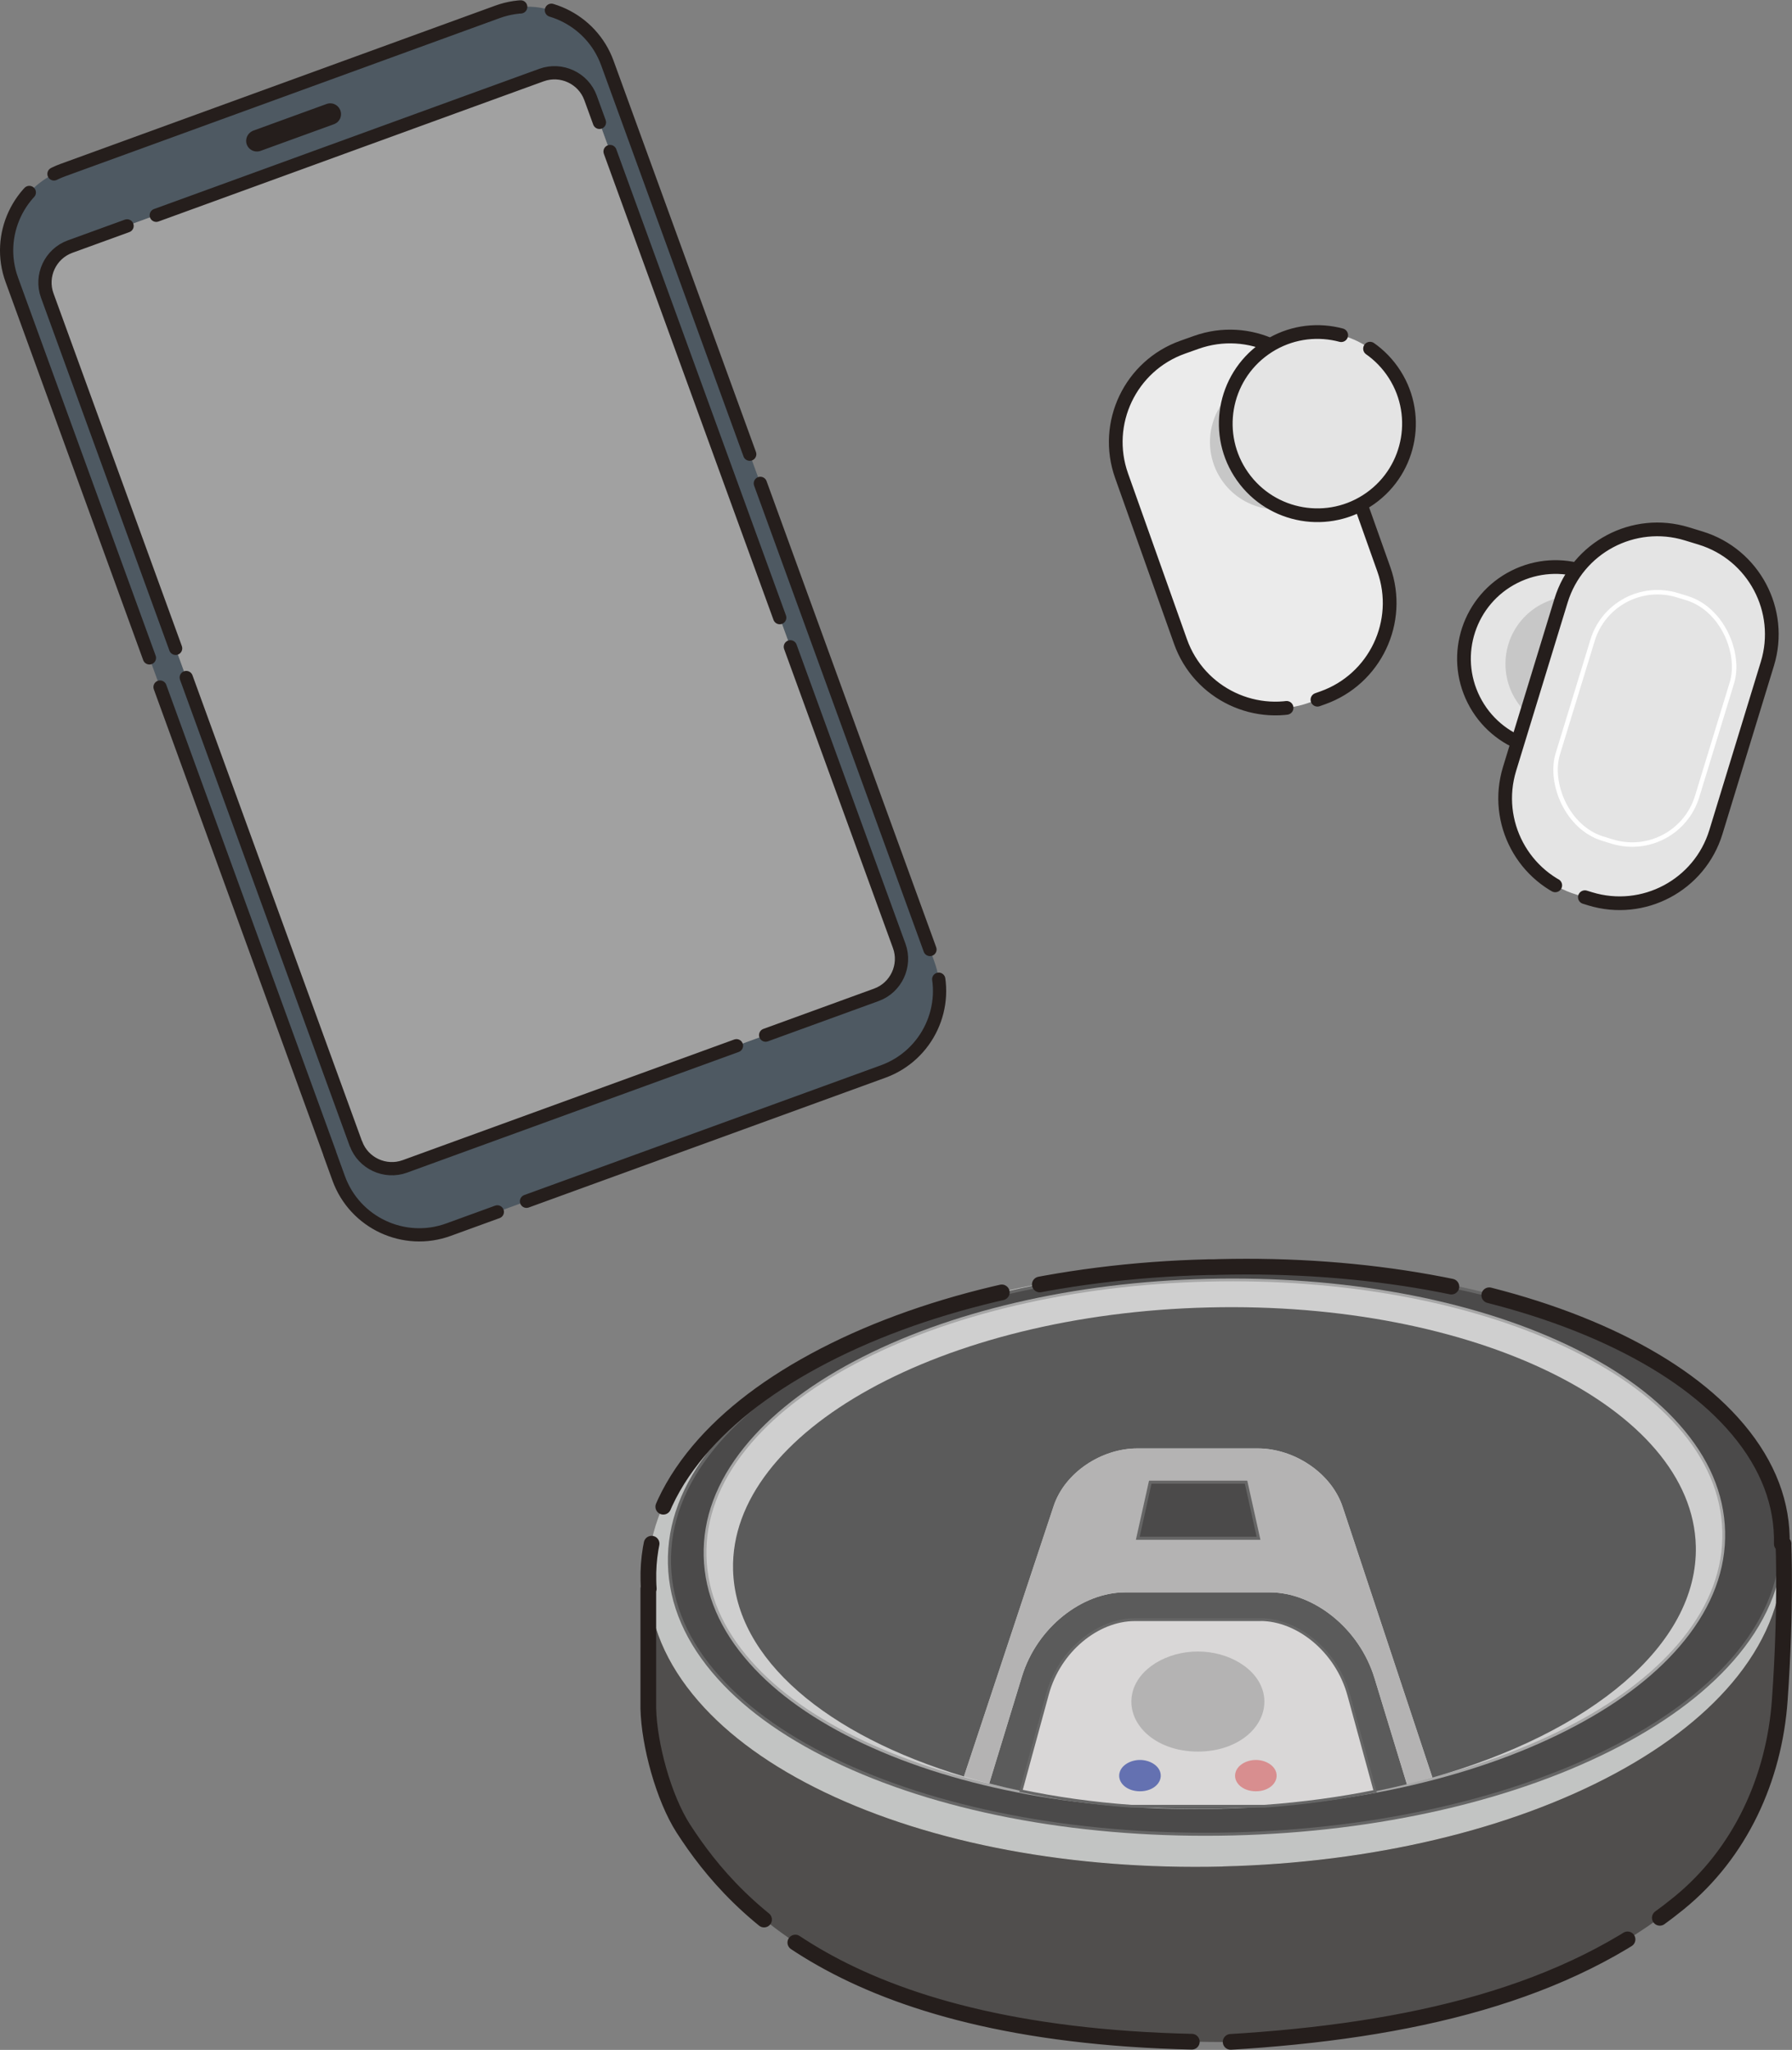 <?xml version="1.0" encoding="UTF-8"?><svg id="_レイヤー_2" xmlns="http://www.w3.org/2000/svg" viewBox="0 0 188.18 215.27"><rect x="0" y="0" width="188.18" height="215.27" fill="#808080" stroke="none"/><defs><style>.cls-1{fill:#e4e4e4;}.cls-1,.cls-2,.cls-3,.cls-4,.cls-5,.cls-6,.cls-7,.cls-8,.cls-9,.cls-10,.cls-11{stroke-width:0px;}.cls-12{stroke-dasharray:0 0 52.09 3.26;stroke-width:1.39px;}.cls-12,.cls-13,.cls-14,.cls-15{fill:none;}.cls-12,.cls-14,.cls-15{stroke:#251e1c;stroke-linecap:round;stroke-linejoin:round;}.cls-2{fill:#2f363c;}.cls-16{fill:#c2c4c3;stroke:#c3c4c2;stroke-width:.1px;}.cls-16,.cls-13,.cls-17,.cls-18,.cls-19{stroke-miterlimit:10;}.cls-13{stroke:#fff;stroke-width:.47px;}.cls-14{stroke-dasharray:0 0 43.47 4.08;stroke-width:1.65px;}.cls-17{fill:#cfcfcf;stroke:#a7a7a7;stroke-width:.29px;}.cls-3{fill:#c7c7c7;}.cls-4{fill:#b4b3b3;}.cls-5{fill:#a1a1a1;}.cls-6{fill:#504e4d;}.cls-18{fill:#d9d7d7;stroke-width:.29px;}.cls-18,.cls-19{stroke:#666;}.cls-7{fill:#d88e8f;}.cls-8{fill:#ebebeb;}.cls-9{fill:#6471b1;}.cls-19{fill:#4b4a4a;stroke-width:.32px;}.cls-15{stroke-dasharray:0 0 53.79 3.36;stroke-width:1.44px;}.cls-10{fill:#5b5b5b;}.cls-11{fill:#4e5962;}</style></defs><g id="_デザイン"><path class="cls-2" d="m26.84,14.37c-.22.08-.34.34-.26.56s.33.33.56.25l7.7-2.8c.22-.08.34-.33.26-.55s-.33-.35-.55-.27l-7.7,2.8Z"/><path class="cls-11" d="m34.53,11.57l-7.7,2.8c-.22.08-.34.34-.26.56s.33.33.56.25l7.7-2.8c.22-.08.34-.33.26-.55s-.33-.35-.55-.27ZM1.24,29.38c-1.7-4.66.71-9.83,5.37-11.52L52.26,1.24c4.66-1.69,9.82.71,11.52,5.38l33.38,91.72.96,2.65c1.7,4.67-.71,9.83-5.37,11.53l-45.65,16.61c-4.66,1.7-9.83-.71-11.53-5.38l-.96-2.65L1.24,29.38Zm41.26,93.11l49.52-18.02c2.07-.75,3.15-3.07,2.4-5.13L62,10.26c-.75-2.06-3.07-3.14-5.14-2.39l-9.05,3.29-29.91,10.89-10.56,3.84c-2.07.75-3.14,3.07-2.39,5.13l32.42,89.07c.75,2.06,3.05,3.14,5.13,2.39Z"/><path class="cls-5" d="m4.96,31.03l32.42,89.07c.75,2.06,3.05,3.14,5.13,2.39l49.52-18.02c2.07-.75,3.15-3.07,2.4-5.13L62,10.26c-.75-2.06-3.07-3.14-5.14-2.39l-9.05,3.29-29.91,10.89-10.56,3.84c-2.07.75-3.14,3.07-2.39,5.13Z"/><path class="cls-12" d="m34.62,121.1L1.24,29.38c-1.7-4.66.71-9.83,5.37-11.52L52.26,1.24c4.66-1.69,9.82.71,11.52,5.38l33.38,91.72.96,2.65c1.7,4.67-.71,9.83-5.37,11.53l-45.65,16.61c-4.66,1.7-9.83-.71-11.53-5.38l-.96-2.65Z"/><path class="cls-12" d="m37.37,120.1L4.96,31.03c-.75-2.06.32-4.37,2.39-5.13l10.56-3.84,29.91-10.89,9.05-3.29c2.07-.75,4.39.33,5.14,2.39l32.42,89.07c.75,2.06-.33,4.38-2.4,5.13l-49.52,18.02c-2.07.75-4.38-.33-5.13-2.39Z"/><path class="cls-12" d="m26.84,14.37l7.7-2.8c.22-.08.47.04.55.27s-.03.47-.26.55l-7.7,2.8c-.22.08-.48-.03-.56-.25s.04-.48.26-.56Z"/><circle class="cls-1" cx="163.35" cy="69.16" r="9.62" transform="translate(-12.71 47.49) rotate(-15.93)"/><circle class="cls-3" cx="165.18" cy="69.72" r="7.09"/><circle class="cls-15" cx="163.35" cy="69.16" r="9.62" transform="translate(-13.65 80.81) rotate(-26.71)"/><path class="cls-1" d="m171.3,55.41h1.52c5.84,0,10.57,4.74,10.57,10.57v18.48c0,5.84-4.74,10.57-10.57,10.57h-1.52c-5.84,0-10.57-4.74-10.57-10.57v-18.48c0-5.84,4.74-10.57,10.57-10.57Z" transform="translate(29.53 -47.04) rotate(17.01)"/><rect class="cls-13" x="165.08" y="62.06" width="15.3" height="26.74" rx="7.13" ry="7.13" transform="translate(29.62 -47.22) rotate(17.01)"/><path class="cls-15" d="m171.3,55.41h1.52c5.84,0,10.57,4.74,10.57,10.57v18.48c0,5.84-4.74,10.57-10.57,10.57h-1.52c-5.84,0-10.57-4.74-10.57-10.57v-18.48c0-5.84,4.74-10.57,10.57-10.57Z" transform="translate(29.53 -47.04) rotate(17.01)"/><path class="cls-8" d="m130.79,35.06h1.52c5.84,0,10.57,4.74,10.57,10.57v18.48c0,5.84-4.74,10.57-10.57,10.57h-1.52c-5.84,0-10.57-4.74-10.57-10.57v-18.48c0-5.84,4.74-10.57,10.57-10.57Z" transform="translate(-10.78 47.21) rotate(-19.56)"/><path class="cls-15" d="m130.79,35.06h1.52c5.84,0,10.57,4.74,10.57,10.57v18.48c0,5.84-4.74,10.57-10.57,10.57h-1.52c-5.84,0-10.57-4.74-10.57-10.57v-18.48c0-5.84,4.74-10.57,10.57-10.57Z" transform="translate(-10.78 47.21) rotate(-19.56)"/><circle class="cls-3" cx="134.15" cy="46.42" r="7.09" transform="translate(57.78 166.08) rotate(-76.54)"/><circle class="cls-1" cx="138.34" cy="44.49" r="9.62" transform="translate(-5.7 25.27) rotate(-10.23)"/><circle class="cls-15" cx="138.34" cy="44.49" r="9.62" transform="translate(-.29 88.07) rotate(-35.28)"/><path class="cls-6" d="m68.08,166.83v12.57c.1,3.81,1.61,9.39,3.68,12.6,5.7,8.84,18.24,22.44,57.08,22.44,19.46-1.14,35.78-5.07,47.47-14.59,6.45-5.25,10.02-13.07,10.6-21.37.68-9.6.38-16.37.38-16.37l-119.22,4.71Z"/><path class="cls-16" d="m128.38,195.96c-15.66.38-30.49-2.39-41.77-7.8-5.6-2.69-10.05-5.9-13.22-9.54-3.42-3.93-5.2-8.18-5.31-12.65-.11-4.46,1.47-8.8,4.69-12.89,2.99-3.79,7.28-7.22,12.74-10.18,11-5.96,25.68-9.45,41.34-9.83,15.66-.38,30.49,2.39,41.77,7.8,5.6,2.69,10.05,5.9,13.22,9.54,3.42,3.93,5.2,8.18,5.31,12.64.11,4.46-1.47,8.8-4.69,12.89-2.99,3.79-7.28,7.22-12.74,10.18-11,5.96-25.68,9.45-41.34,9.83Z"/><path class="cls-19" d="m129.43,192.59c-15.36.37-29.91-2.24-40.97-7.36-5.49-2.54-9.86-5.58-12.96-9.03-3.35-3.71-5.1-7.74-5.2-11.97-.1-4.23,1.45-8.34,4.61-12.21,2.94-3.59,7.14-6.84,12.51-9.65,10.79-5.65,25.2-8.97,40.56-9.34,15.36-.37,29.91,2.24,40.97,7.36,5.49,2.54,9.86,5.58,12.96,9.03,3.35,3.71,5.1,7.74,5.2,11.97.1,4.23-1.45,8.34-4.61,12.21-2.94,3.59-7.14,6.84-12.51,9.65-10.79,5.65-25.2,8.97-40.56,9.34Z"/><path class="cls-17" d="m128.2,189.81c-14.07.34-27.39-2.09-37.52-6.85-5.03-2.37-9.03-5.19-11.87-8.4-3.07-3.45-4.67-7.2-4.77-11.13-.1-3.93,1.32-7.75,4.22-11.35,2.69-3.34,6.54-6.36,11.45-8.97,9.88-5.25,23.07-8.33,37.14-8.67,14.07-.34,27.39,2.09,37.52,6.85,5.03,2.37,9.03,5.19,11.87,8.4,3.07,3.45,4.67,7.2,4.77,11.13.1,3.93-1.32,7.75-4.22,11.35-2.69,3.34-6.54,6.36-11.45,8.96-9.88,5.25-23.07,8.33-37.14,8.67Z"/><path class="cls-10" d="m133.35,167.22h-15.22c-4.46,0-9.23,3.64-10.82,8.85l-3.43,11.22c1.09.28,2.2.54,3.34.78l2.78-10.18c1.25-4.57,5.29-7.8,9.16-7.8h13.17c3.92,0,8.03,3.29,9.3,7.94l2.76,10.09c1.14-.23,2.25-.48,3.35-.75l-3.4-11.14c-1.62-5.31-6.46-9.01-10.99-9.01Z"/><path class="cls-10" d="m178.08,162.37c-.35-14.53-23.27-25.76-51.19-25.07-27.92.68-50.27,13.01-49.91,27.54.23,9.4,9.9,17.41,24.25,21.72l9.42-28.4c1.17-3.54,5.05-6.05,8.77-6.05h12.68c3.78,0,7.71,2.55,8.9,6.15l9.42,28.41c16.62-4.7,27.91-13.94,27.66-24.3Z"/><path class="cls-10" d="m128.16,189.91c1.56-.04,3.1-.11,4.61-.22h-13.97c3.04.22,6.16.3,9.35.22Z"/><path class="cls-18" d="m132.33,170.09h-13.17c-3.86,0-7.91,3.23-9.16,7.8l-2.78,10.18c3.66.77,7.54,1.32,11.59,1.61h13.97c4.03-.29,7.92-.82,11.62-1.57l-2.76-10.09c-1.27-4.65-5.38-7.94-9.3-7.94Z"/><path class="cls-4" d="m132.09,152.1h-12.68c-3.72,0-7.59,2.51-8.77,6.05l-9.42,28.4c.87.26,1.76.51,2.66.74l3.43-11.22c1.59-5.21,6.36-8.85,10.82-8.85h15.22c4.53,0,9.37,3.7,10.99,9.01l3.4,11.14c.91-.22,1.8-.46,2.67-.71l-9.42-28.41c-1.19-3.6-5.13-6.15-8.9-6.15Z"/><polygon class="cls-19" points="132.16 161.54 119.48 161.54 120.79 155.65 130.85 155.65 132.16 161.54"/><path class="cls-4" d="m132.67,177.79c.71,3.11-2.3,6.15-6.88,6.15s-7.59-3.04-6.88-6.15c.59-2.58,3.63-4.36,6.88-4.36s6.29,1.79,6.88,4.36Z"/><path class="cls-9" d="m121.86,186.19c.22.97-.72,1.92-2.15,1.92s-2.38-.95-2.15-1.92c.18-.81,1.14-1.37,2.15-1.37s1.97.56,2.15,1.37Z"/><path class="cls-7" d="m134.03,186.19c.22.97-.72,1.92-2.15,1.92s-2.38-.95-2.15-1.92c.18-.81,1.14-1.37,2.15-1.37s1.97.56,2.15,1.37Z"/><path class="cls-14" d="m187.29,162.13h-.18c0-.24,0-.49,0-.73-.1-4.23-1.85-8.25-5.2-11.97-3.11-3.45-7.47-6.48-12.96-9.03-11.06-5.12-25.61-7.73-40.97-7.35-.19,0-.38.02-.57.02-.18,0-.37,0-.55,0-15.66.38-30.34,3.87-41.34,9.83-5.47,2.96-9.75,6.38-12.74,10.18-3.22,4.09-4.8,8.42-4.69,12.89,0,.29.02.58.04.87h-.05s0,12.57,0,12.57c.09,3.81,1.61,9.39,3.67,12.6,5.7,8.84,18.24,22.44,57.08,22.44,19.46-1.14,35.78-5.07,47.47-14.59,6.45-5.25,10.02-13.07,10.6-21.37.68-9.6.38-16.37.38-16.37Z"/></g></svg>